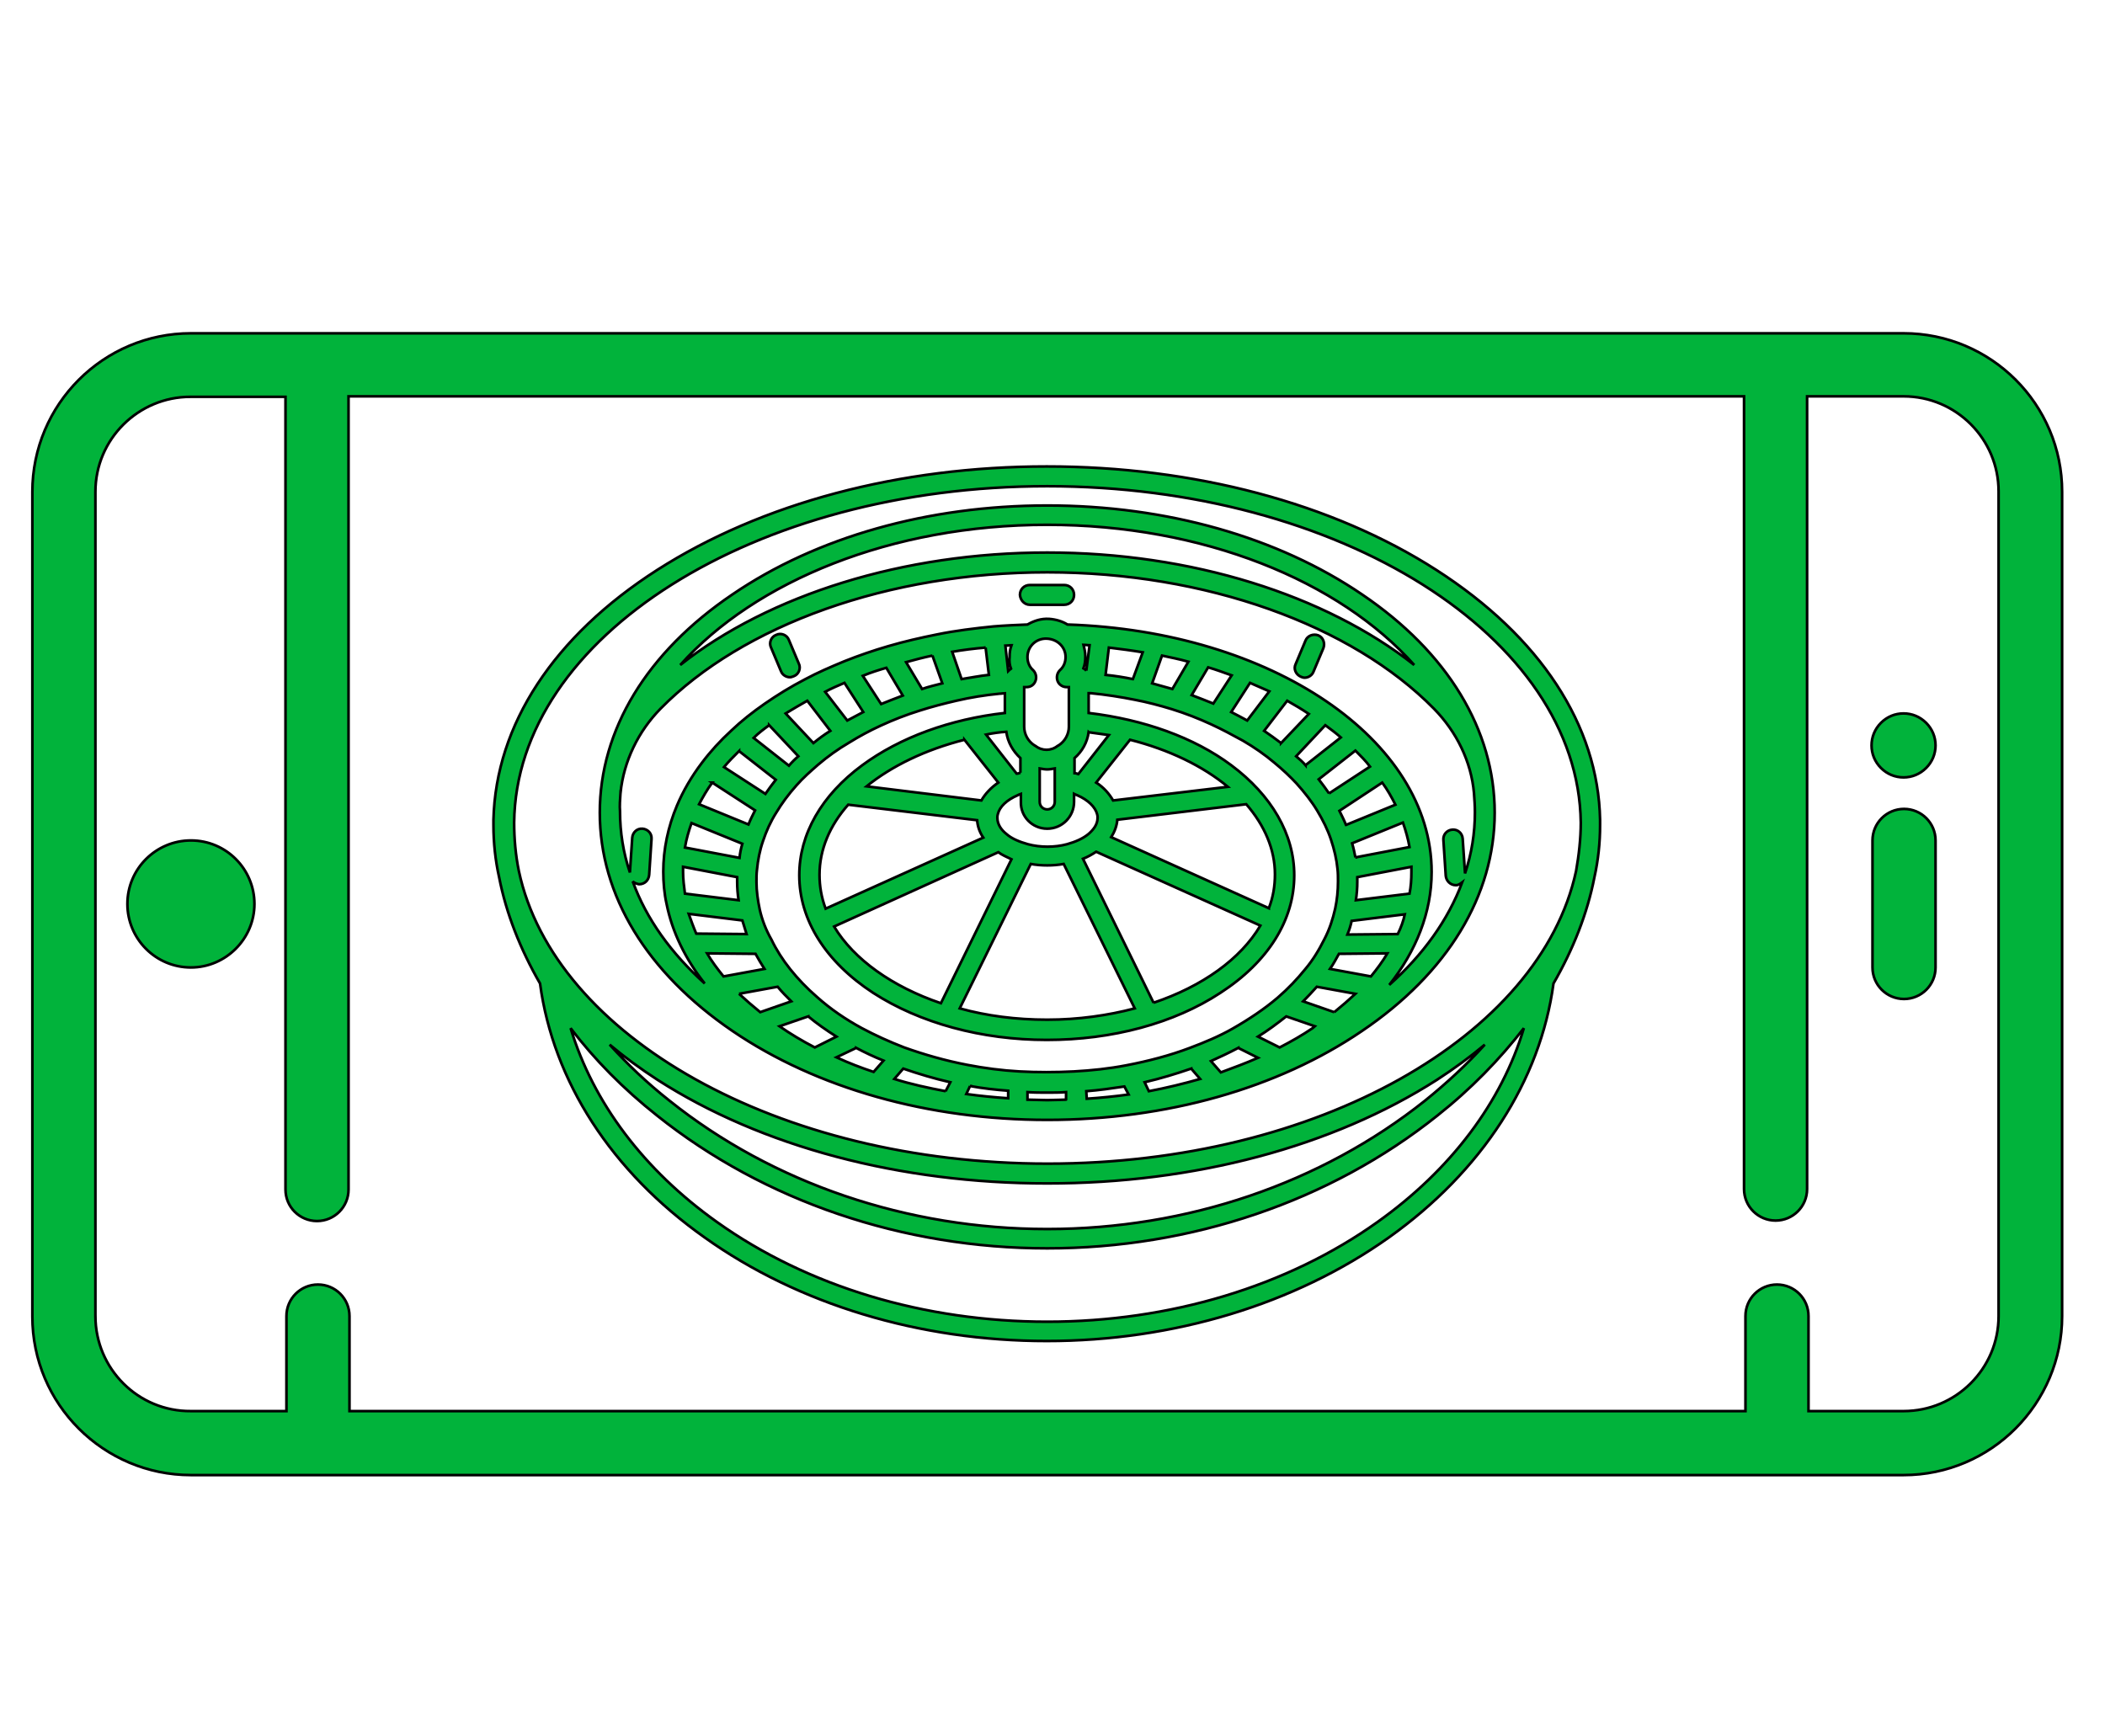 <svg width="800" height="660" xmlns="http://www.w3.org/2000/svg">

 <g>
  <title>background</title>
  <rect fill="none" id="canvas_background" height="402" width="582" y="-1" x="-1"/>
 </g>
 <g>
  <title>Layer 1</title>
  <g id="Layer_2">
   <rect x="4" y="-1" id="svg_1" height="660" width="800" fill="none"/>
  </g>
  <g stroke="null" id="Layer_1">
   <path stroke="null" id="svg_2" d="m783.7,500.227l0,-313.281c0,-33.259 -27.001,-60.26 -60.26,-60.26l-650.88,0c-33.259,0 -60.26,27.001 -60.26,60.26l0,313.46c0,33.259 27.001,60.26 60.26,60.26l650.88,0c33.259,0 60.26,-27.18 60.26,-60.439l0,0zm-747.439,0l0,-313.281c0,-20.027 16.272,-36.12 36.12,-36.12l36.12,0l0,301.3c0,6.616 5.364,11.98 11.98,11.98c6.616,0 11.98,-5.364 11.98,-11.98l0,-301.479l530.36,0l0,301.3c0,6.616 5.364,11.98 11.98,11.98c6.616,0 11.98,-5.364 11.98,-11.98l0,-301.3l36.657,0c20.027,0 36.12,16.272 36.12,36.12l0,313.46c0,20.027 -16.272,36.12 -36.12,36.12l-36.12,0l0,-36.12c0,-6.616 -5.364,-11.98 -11.98,-11.98c-6.616,0 -11.98,5.364 -11.98,11.98l0,36.12l-530.539,0l0,-36.12c0,-6.616 -5.364,-11.98 -11.98,-11.98c-6.616,0 -11.98,5.364 -11.98,11.98l0,36.12l-36.299,0c-20.027,0.179 -36.299,-16.093 -36.299,-36.12l0,0zm0,0m699.338,-132.501l0,-48.28c0,-6.616 -5.364,-11.98 -11.98,-11.98c-6.616,0 -11.98,5.364 -11.98,11.98l0,48.28c0,6.616 5.364,11.98 11.98,11.98c6.616,0 11.98,-5.364 11.98,-11.98l0,0zm0,0m0,-84.4c0,-3.219 -1.252,-6.258 -3.576,-8.583c-2.325,-2.325 -5.364,-3.576 -8.583,-3.576c-3.219,0 -6.258,1.252 -8.583,3.576c-2.325,2.325 -3.576,5.364 -3.576,8.583c0,3.219 1.252,6.258 3.576,8.583c2.325,2.325 5.364,3.576 8.583,3.576c3.219,0 6.258,-1.252 8.583,-3.576c2.325,-2.325 3.576,-5.364 3.576,-8.583l0,0zm0,0m-638.9,60.26c0,-13.232 -10.729,-24.14 -24.14,-24.14c-13.232,0 -24.14,10.729 -24.14,24.14c0,13.232 10.729,24.14 24.14,24.14c13.232,0 24.14,-10.908 24.14,-24.14l0,0zm0,0m181.674,48.28c32.008,21.815 74.565,33.796 119.626,33.796c45.24,0 87.618,-11.98 119.626,-33.796c32.544,-21.994 50.425,-51.498 50.425,-82.969c0,-31.471 -17.881,-60.975 -50.425,-82.969c-32.008,-21.815 -74.386,-33.796 -119.626,-33.796c-45.24,0 -87.618,11.98 -119.626,33.796c-32.544,21.994 -50.425,51.498 -50.425,82.969c0,31.471 17.881,60.796 50.425,82.969zm119.626,26.286c-0.715,0 -7.331,-0.179 -7.51,-0.179l0,-2.861c2.503,0.179 5.007,0.179 7.331,0.179c2.503,0 5.007,0 7.331,-0.179l0,2.861c0.179,0 -6.437,0.179 -7.153,0.179zm-117.123,-40.412l14.663,-2.682c1.609,1.967 3.397,3.755 5.186,5.543l-11.802,4.113c-2.861,-2.325 -5.543,-4.649 -8.047,-6.974zm7.868,-32.008c-0.715,-3.397 -1.252,-6.974 -1.252,-10.55c0,-1.431 0,-3.04 0.179,-4.47c0.358,-3.755 1.073,-7.51 2.325,-11.086c1.252,-3.755 2.861,-7.331 5.007,-10.729c2.146,-3.576 4.649,-6.974 7.689,-10.371c2.503,-2.861 5.364,-5.364 8.225,-7.868c3.576,-3.04 7.51,-5.901 11.802,-8.404c3.755,-2.325 7.689,-4.47 11.98,-6.437c4.649,-2.146 9.656,-4.113 14.841,-5.722c4.47,-1.431 9.298,-2.682 13.947,-3.755c5.364,-1.252 10.908,-2.146 16.451,-2.682c0.179,0 0.179,0 0.358,0c0.536,0 1.073,-0.179 1.609,-0.179l0,7.51c-20.742,2.325 -39.875,9.298 -54.18,19.848c-15.557,11.444 -23.961,26.286 -23.961,41.842c0,16.987 10.014,32.902 28.074,44.703c17.703,11.444 41.127,17.881 65.982,17.881c24.855,0 48.28,-6.258 65.982,-17.881c18.239,-11.802 28.074,-27.716 28.074,-44.703c0,-15.557 -8.583,-30.398 -23.961,-41.842c-14.126,-10.55 -33.259,-17.345 -54.18,-19.848l0,-7.51c0.358,0 0.536,0 0.894,0c5.543,0.536 11.265,1.431 16.63,2.503c4.649,0.894 9.477,2.146 14.126,3.576c5.186,1.609 10.192,3.576 14.841,5.722c4.292,1.967 8.225,4.113 12.159,6.258c4.292,2.503 8.404,5.364 11.98,8.404c3.04,2.503 5.901,5.186 8.404,7.868c3.04,3.397 5.722,6.795 7.868,10.371c2.146,3.576 3.934,7.153 5.186,10.908c1.252,3.755 2.146,7.51 2.503,11.265c0.179,1.609 0.179,3.04 0.179,4.649c0,3.576 -0.358,6.974 -1.073,10.371c-0.894,3.934 -2.146,7.868 -4.113,11.623c-1.967,3.934 -4.292,7.868 -7.331,11.444c-3.04,3.755 -6.437,7.331 -10.371,10.729c-5.007,4.292 -10.908,8.225 -17.166,11.802c-5.007,2.861 -10.55,5.186 -16.272,7.331c-7.51,2.861 -15.736,5.007 -24.14,6.616c-6.437,1.252 -13.232,1.967 -19.848,2.325c-6.974,0.358 -14.126,0.358 -20.742,0c-6.616,-0.358 -13.411,-1.252 -19.848,-2.503c-8.404,-1.609 -16.451,-3.934 -23.961,-6.616c-5.543,-2.146 -11.086,-4.649 -16.093,-7.331c-6.258,-3.397 -11.98,-7.331 -16.987,-11.802c-3.934,-3.397 -7.331,-6.974 -10.192,-10.55c-2.861,-3.576 -5.364,-7.51 -7.153,-11.265c-2.146,-3.755 -3.576,-7.51 -4.47,-11.444zm109.255,-53.286c0.894,0 1.788,-0.179 2.861,-0.358l0,12.696c0,1.609 -1.252,2.861 -2.861,2.861c-1.609,0 -2.861,-1.252 -2.861,-2.861l0,-12.696c1.073,0.179 1.967,0.358 2.861,0.358zm15.736,-14.126c2.682,0.358 5.186,0.715 7.689,1.073l-11.623,14.841c-0.536,-0.179 -0.894,-0.358 -1.431,-0.358l0,-5.722c2.861,-2.503 4.828,-5.901 5.364,-9.835zm-102.281,54.18c0,-9.656 3.934,-18.775 10.908,-26.643l48.995,5.901c0.179,2.325 0.894,4.47 2.325,6.616l-59.902,27.001c-1.609,-4.292 -2.325,-8.583 -2.325,-12.875zm55.074,-51.319l12.875,16.272c-2.861,1.967 -5.007,4.292 -6.437,6.795l-43.63,-5.364c9.477,-7.689 22.352,-13.947 37.193,-17.703zm31.471,33.796c5.722,0 10.192,-4.649 10.192,-10.192l0,-3.04c0.358,0.179 0.715,0.358 1.252,0.536c4.113,1.788 6.795,4.47 7.51,7.153c0.179,0.536 0.179,0.894 0.179,1.431c0,2.682 -1.788,4.649 -3.397,6.08c-2.146,1.788 -5.007,3.04 -8.225,3.934c-4.649,1.252 -10.192,1.252 -14.841,0c-3.219,-0.894 -6.258,-2.146 -8.225,-3.934c-1.609,-1.252 -3.397,-3.397 -3.397,-6.08c0,-0.536 0,-0.894 0.179,-1.431c0.715,-2.861 3.397,-5.364 7.51,-7.153c0.358,-0.179 0.715,-0.358 1.252,-0.536l0,3.04c-0.179,5.543 4.292,10.192 10.014,10.192zm-18.597,8.941c1.431,1.073 3.219,1.788 5.007,2.682l-26.822,54.717c-18.418,-6.258 -33.08,-16.63 -40.591,-29.147l62.406,-28.252zm12.338,4.47c1.967,0.358 4.113,0.536 6.258,0.536c2.146,0 4.292,-0.179 6.258,-0.536l27.001,54.896c-10.192,2.682 -21.458,4.292 -33.259,4.292c-11.802,0 -22.888,-1.431 -33.259,-4.292l27.001,-54.896zm46.67,52.75l-26.822,-54.717c1.788,-0.715 3.397,-1.609 5.007,-2.682l62.406,28.074c-7.51,12.696 -21.994,23.067 -40.591,29.325zm43.809,-35.941l-59.902,-27.001c1.252,-1.967 2.146,-4.292 2.325,-6.616l48.995,-5.901c6.974,8.047 10.908,17.166 10.908,26.643c0,4.47 -0.715,8.762 -2.325,12.875zm-59.187,-40.948c-1.431,-2.503 -3.576,-5.007 -6.437,-6.795l12.875,-16.272c14.841,3.755 27.716,10.014 37.193,17.881l-43.63,5.186zm-35.226,-10.55c-0.536,0.179 -0.894,0.358 -1.431,0.358l-11.623,-14.841c2.503,-0.536 5.007,-0.894 7.689,-1.073c0.536,3.934 2.503,7.331 5.364,10.014l0,5.543zm119.268,91.016l-11.802,-4.113c1.788,-1.788 3.576,-3.755 5.186,-5.543l14.663,2.682c-2.503,2.325 -5.186,4.649 -8.047,6.974zm-94.235,30.041c4.828,-0.358 9.656,-1.073 14.484,-1.788l1.609,3.04c-5.186,0.715 -10.55,1.252 -15.914,1.609l-0.179,-2.861zm57.757,-16.451l7.51,3.755c-4.47,1.967 -9.298,3.755 -14.126,5.543l-3.755,-4.292c3.576,-1.609 6.974,-3.219 10.371,-5.007zm-17.881,7.868l3.397,3.934c-6.258,1.788 -12.875,3.397 -19.491,4.649l-1.609,-3.397c6.08,-1.431 11.98,-3.219 17.703,-5.186zm46.134,-15.378c-3.934,2.682 -8.047,5.007 -12.517,7.331l-8.225,-4.113c3.755,-2.325 7.331,-5.007 10.729,-7.689l10.908,3.755c-0.179,0.179 -0.536,0.358 -0.894,0.715zm-173.449,7.51c3.397,1.788 6.795,3.397 10.371,4.828l-3.755,4.292c-4.828,-1.609 -9.477,-3.397 -14.126,-5.543l7.51,-3.576zm43.273,14.484c4.828,0.894 9.656,1.431 14.484,1.788l0,2.861c-5.364,-0.358 -10.729,-0.894 -15.914,-1.609l1.431,-3.04zm-9.298,1.967c-6.616,-1.252 -13.232,-2.682 -19.491,-4.649l3.397,-3.934c5.722,1.967 11.623,3.755 17.881,5.186l-1.788,3.397zm-52.213,-28.431c3.219,2.682 6.795,5.186 10.729,7.689l-8.225,4.113c-4.828,-2.503 -9.298,-5.186 -13.411,-8.047l10.908,-3.755zm213.861,-15.199l-15.557,-2.861c1.252,-1.788 2.325,-3.755 3.397,-5.722l18.418,-0.179c-1.788,3.04 -3.934,5.901 -6.258,8.762zm10.192,-16.093l-19.133,0.179c0.715,-1.788 1.252,-3.397 1.609,-5.186l20.206,-2.503c-0.536,2.503 -1.431,5.007 -2.682,7.51zm5.186,-23.603c0,2.861 -0.179,5.543 -0.715,8.225l-20.385,2.503c0.358,-2.325 0.536,-4.649 0.536,-6.974c0,-0.536 0,-1.252 0,-1.788l20.564,-3.934c0,0.715 0,1.431 0,1.967zm-21.279,-5.543c-0.358,-1.788 -0.715,-3.576 -1.252,-5.364l19.312,-7.868c1.073,3.04 1.967,6.258 2.503,9.298l-20.564,3.934zm-3.576,-12.338c-0.715,-1.788 -1.609,-3.576 -2.503,-5.364l16.272,-10.729c1.967,2.682 3.576,5.543 5.007,8.404l-18.775,7.689zm-6.437,-11.98c-1.252,-1.788 -2.503,-3.576 -3.934,-5.364l13.947,-10.908c1.967,1.967 3.934,3.934 5.543,6.08l-15.557,10.192zm-8.941,-10.729c-1.073,-1.252 -2.325,-2.325 -3.576,-3.397l11.086,-11.802c2.146,1.609 4.113,3.04 5.901,4.649l-13.411,10.55zm-9.298,-8.404c-2.146,-1.609 -4.292,-3.219 -6.437,-4.649l8.762,-11.444c2.861,1.609 5.543,3.219 8.225,5.007l-10.55,11.086zm-12.875,-8.583c-1.967,-1.073 -3.934,-2.146 -6.08,-3.219l7.153,-11.086c2.503,1.073 4.828,2.146 7.331,3.219l-8.404,11.086zm-12.875,-6.437c-2.682,-1.073 -5.364,-2.146 -8.225,-3.219l6.258,-10.55c3.04,0.894 5.901,1.967 8.941,3.04l-6.974,10.729zm-15.557,-5.543c-2.503,-0.715 -5.186,-1.431 -7.689,-2.146l3.755,-10.55c3.397,0.715 6.795,1.431 10.014,2.325l-6.08,10.371zm-15.02,-3.755c-3.397,-0.715 -6.795,-1.252 -10.371,-1.609l1.252,-10.371c4.292,0.536 8.583,1.073 12.875,1.788l-3.755,10.192zm-17.703,-3.219c-0.358,-0.358 -0.715,-0.715 -1.073,-0.894c0.536,-1.431 0.715,-2.861 0.715,-4.47c0,-1.609 -0.358,-3.04 -0.715,-4.47c0.715,0 1.431,0.179 2.325,0.179l-1.252,9.656zm-7.868,-5.186c0,1.967 -0.715,3.755 -2.146,5.007c-1.073,1.073 -1.431,2.682 -0.894,4.113c0.536,1.431 1.967,2.325 3.397,2.325l0.894,0l0,15.02c0,2.861 -1.431,5.543 -3.934,7.153c-0.179,0 -0.179,0.179 -0.358,0.179l0,0c-2.503,1.967 -5.901,1.967 -8.404,0l0,0c-0.179,0 -0.179,-0.179 -0.358,-0.179c-2.503,-1.609 -3.934,-4.292 -3.934,-7.153l0,-15.02l0.894,0c1.609,0 2.861,-0.894 3.397,-2.325c0.536,-1.431 0.179,-3.04 -0.894,-4.113c-1.431,-1.252 -2.146,-3.04 -2.146,-5.007c0,-3.934 3.219,-7.153 7.331,-6.974c4.113,0.179 7.153,3.219 7.153,6.974zm-20.742,4.47c-0.358,0.179 -0.715,0.536 -1.073,0.894l-1.073,-9.656c0.715,0 1.431,-0.179 2.325,-0.179c-0.536,1.431 -0.715,2.861 -0.715,4.47c-0.179,1.609 0,3.04 0.536,4.47zm-9.656,-8.047l1.252,10.371c-3.397,0.358 -6.974,1.073 -10.371,1.609l-3.576,-10.371c4.113,-0.715 8.404,-1.252 12.696,-1.609zm-20.206,3.04l3.755,10.55c-2.682,0.715 -5.186,1.252 -7.689,2.146l-6.08,-10.192c3.219,-0.894 6.616,-1.788 10.014,-2.503zm-17.524,4.649l6.258,10.55c-2.861,1.073 -5.543,2.146 -8.225,3.219l-6.974,-10.729c3.04,-1.252 5.901,-2.146 8.941,-3.04zm-15.914,5.722l7.153,11.086c-1.967,1.073 -4.113,2.146 -6.08,3.219l-8.404,-10.908c2.325,-1.252 4.828,-2.325 7.331,-3.397zm-14.126,6.795l8.762,11.444c-2.325,1.431 -4.47,3.04 -6.437,4.649l-10.55,-11.265c2.682,-1.609 5.364,-3.219 8.225,-4.828zm-14.484,9.298l11.086,11.802c-1.252,1.073 -2.503,2.325 -3.576,3.576l-13.411,-10.55c1.788,-1.788 3.934,-3.397 5.901,-4.828zm-11.444,9.835l13.947,10.908c-1.431,1.788 -2.682,3.576 -3.934,5.364l-15.736,-10.192c1.788,-2.146 3.755,-4.113 5.722,-6.08zm-10.192,11.98l16.272,10.55c-0.894,1.788 -1.788,3.576 -2.503,5.364l-18.775,-7.689c1.431,-2.682 3.04,-5.543 5.007,-8.225zm-7.868,15.378l19.312,7.868c-0.536,1.788 -0.894,3.576 -1.073,5.364l-20.742,-3.934c0.536,-3.219 1.431,-6.258 2.503,-9.298zm17.345,20.564c0,0.536 0,1.252 0,1.788c0,2.325 0.179,4.649 0.536,6.974l-20.385,-2.503c-0.358,-2.682 -0.715,-5.543 -0.715,-8.225c0,-0.715 0,-1.252 0,-1.967l20.564,3.934zm1.967,16.451c0.536,1.788 1.073,3.397 1.609,5.186l-19.133,-0.179c-1.073,-2.503 -1.967,-5.007 -2.861,-7.51l20.385,2.503zm5.007,12.696c1.073,1.967 2.146,3.755 3.397,5.722l-15.557,2.861c-2.325,-2.861 -4.47,-5.722 -6.258,-8.762l18.418,0.179zm110.864,-163.078c59.187,0 111.043,21.279 139.474,53.286c-33.796,-26.643 -84.757,-42.736 -139.474,-42.736s-105.679,16.093 -139.474,42.736c28.431,-31.829 80.287,-53.286 139.474,-53.286zm-162.184,101.924c1.252,-12.159 6.795,-23.425 15.199,-32.008c31.292,-31.829 86.724,-51.856 146.984,-51.856c60.26,0 115.692,20.027 146.984,51.856c8.583,8.762 14.126,20.027 15.199,32.008c0.179,2.503 0.358,4.828 0.358,7.331c0,8.047 -1.252,15.736 -3.755,23.246l-0.894,-13.232c-0.179,-2.146 -1.967,-3.576 -3.934,-3.397c-2.146,0.179 -3.576,1.967 -3.397,3.934l0.894,13.59c0.179,1.967 1.788,3.576 3.755,3.576c0,0 0.179,0 0.179,0c0.894,0 1.609,-0.536 2.325,-1.073c-5.364,14.305 -14.841,27.537 -27.716,38.981c10.192,-12.875 16.093,-27.537 16.093,-42.915c0,-50.247 -60.796,-91.552 -138.401,-94.056c-1.967,-1.252 -4.47,-1.967 -6.974,-2.146c-3.04,-0.179 -5.722,0.715 -8.225,2.146c-4.292,0.179 -8.583,0.358 -12.875,0.715c-7.153,0.715 -14.484,1.609 -21.458,3.04c-6.258,1.252 -12.517,2.682 -18.597,4.47c-5.543,1.609 -11.265,3.576 -16.63,5.722c-5.186,2.146 -10.192,4.292 -14.841,6.795c-5.543,2.861 -10.729,6.08 -15.378,9.298c-4.649,3.219 -8.941,6.616 -12.696,10.192c-4.292,3.934 -8.047,8.047 -11.265,12.338c-3.934,5.186 -7.153,10.729 -9.477,16.272c-3.397,8.047 -5.186,16.63 -5.186,25.034c0,4.113 0.358,8.404 1.252,12.338c2.146,10.729 7.153,20.921 14.484,30.219c-12.696,-11.444 -22.173,-24.497 -27.358,-38.802c0.536,0.536 1.431,0.894 2.325,1.073c0,0 0.179,0 0.179,0c1.967,0 3.576,-1.431 3.755,-3.576l0.894,-13.59c0.179,-2.146 -1.431,-3.755 -3.397,-3.934c-2.146,-0.179 -3.755,1.431 -3.934,3.397l-0.894,13.232c-2.503,-7.51 -3.755,-15.199 -3.755,-23.246c-0.179,-1.967 0,-4.47 0.179,-6.974zm372.289,12.159c0,-0.358 0,-1.967 0,-1.967c-0.715,-35.941 -22.709,-69.558 -62.227,-94.95c-39.518,-25.391 -92.089,-39.339 -148.057,-39.339s-108.361,13.947 -148.057,39.339c-39.339,25.213 -61.333,58.83 -62.227,94.95c0,0 0,1.609 0,1.967c0,6.795 0.715,13.411 2.146,19.848c2.682,13.769 8.047,27.358 15.557,40.412c5.007,37.193 27.18,71.525 62.585,96.559c35.584,25.391 81.718,39.339 129.997,39.339c48.101,0 94.235,-13.947 129.997,-39.339c35.405,-25.213 57.578,-59.545 62.585,-96.559c7.51,-13.053 12.875,-26.643 15.557,-40.412c1.431,-6.437 2.146,-13.053 2.146,-19.848zm-210.106,-128.746c111.222,0 201.88,57.22 202.774,127.851c0,6.08 -0.715,12.338 -1.788,18.418c-13.59,62.763 -98.347,111.222 -200.807,111.222s-187.575,-48.458 -200.986,-111.222c-1.252,-6.08 -1.788,-12.338 -1.788,-18.418c0.715,-70.631 91.374,-127.851 202.595,-127.851zm166.296,212.251c-6.795,7.51 -14.305,14.484 -22.709,21.279c-39.518,31.471 -90.479,48.816 -143.587,48.816s-104.248,-17.345 -143.587,-48.816c-8.404,-6.616 -15.914,-13.769 -22.709,-21.279c5.543,4.649 11.623,9.119 18.239,13.411c39.518,25.391 92.089,39.339 148.057,39.339s108.361,-13.947 148.057,-39.339c6.616,-4.292 12.696,-8.762 18.239,-13.411zm-40.769,67.413c-34.332,24.497 -79.035,37.908 -125.527,37.908c-46.67,0 -91.195,-13.411 -125.527,-37.908c-27.895,-19.848 -47.028,-45.419 -55.611,-73.671c9.119,11.98 20.027,23.067 32.902,33.259c40.769,32.544 93.519,50.425 148.236,50.425s107.467,-17.881 148.236,-50.425c12.875,-10.192 23.782,-21.458 32.902,-33.259c-8.404,28.074 -27.716,53.823 -55.611,73.671zm-226.735,-209.39c0.536,1.431 1.967,2.325 3.397,2.325c0.536,0 0.894,-0.179 1.431,-0.358c1.967,-0.715 2.861,-3.04 1.967,-4.828l-3.755,-8.941c-0.715,-1.967 -3.04,-2.861 -4.828,-1.967c-1.967,0.715 -2.861,3.04 -1.967,4.828l3.755,8.941zm197.589,2.146c0.536,0.179 0.894,0.358 1.431,0.358c1.431,0 2.861,-0.894 3.397,-2.325l3.755,-8.941c0.715,-1.967 -0.179,-4.113 -1.967,-4.828c-1.967,-0.715 -4.113,0.179 -4.828,1.967l-3.755,8.941c-0.894,1.788 0,3.934 1.967,4.828zm-102.996,-27.358l13.053,0c2.146,0 3.755,-1.609 3.755,-3.755c0,-2.146 -1.609,-3.755 -3.755,-3.755l-13.053,0c-2.146,0 -3.755,1.609 -3.755,3.755c0.179,2.146 1.788,3.755 3.755,3.755z" fill="#01b33b"/>
  </g>
 </g>
</svg>